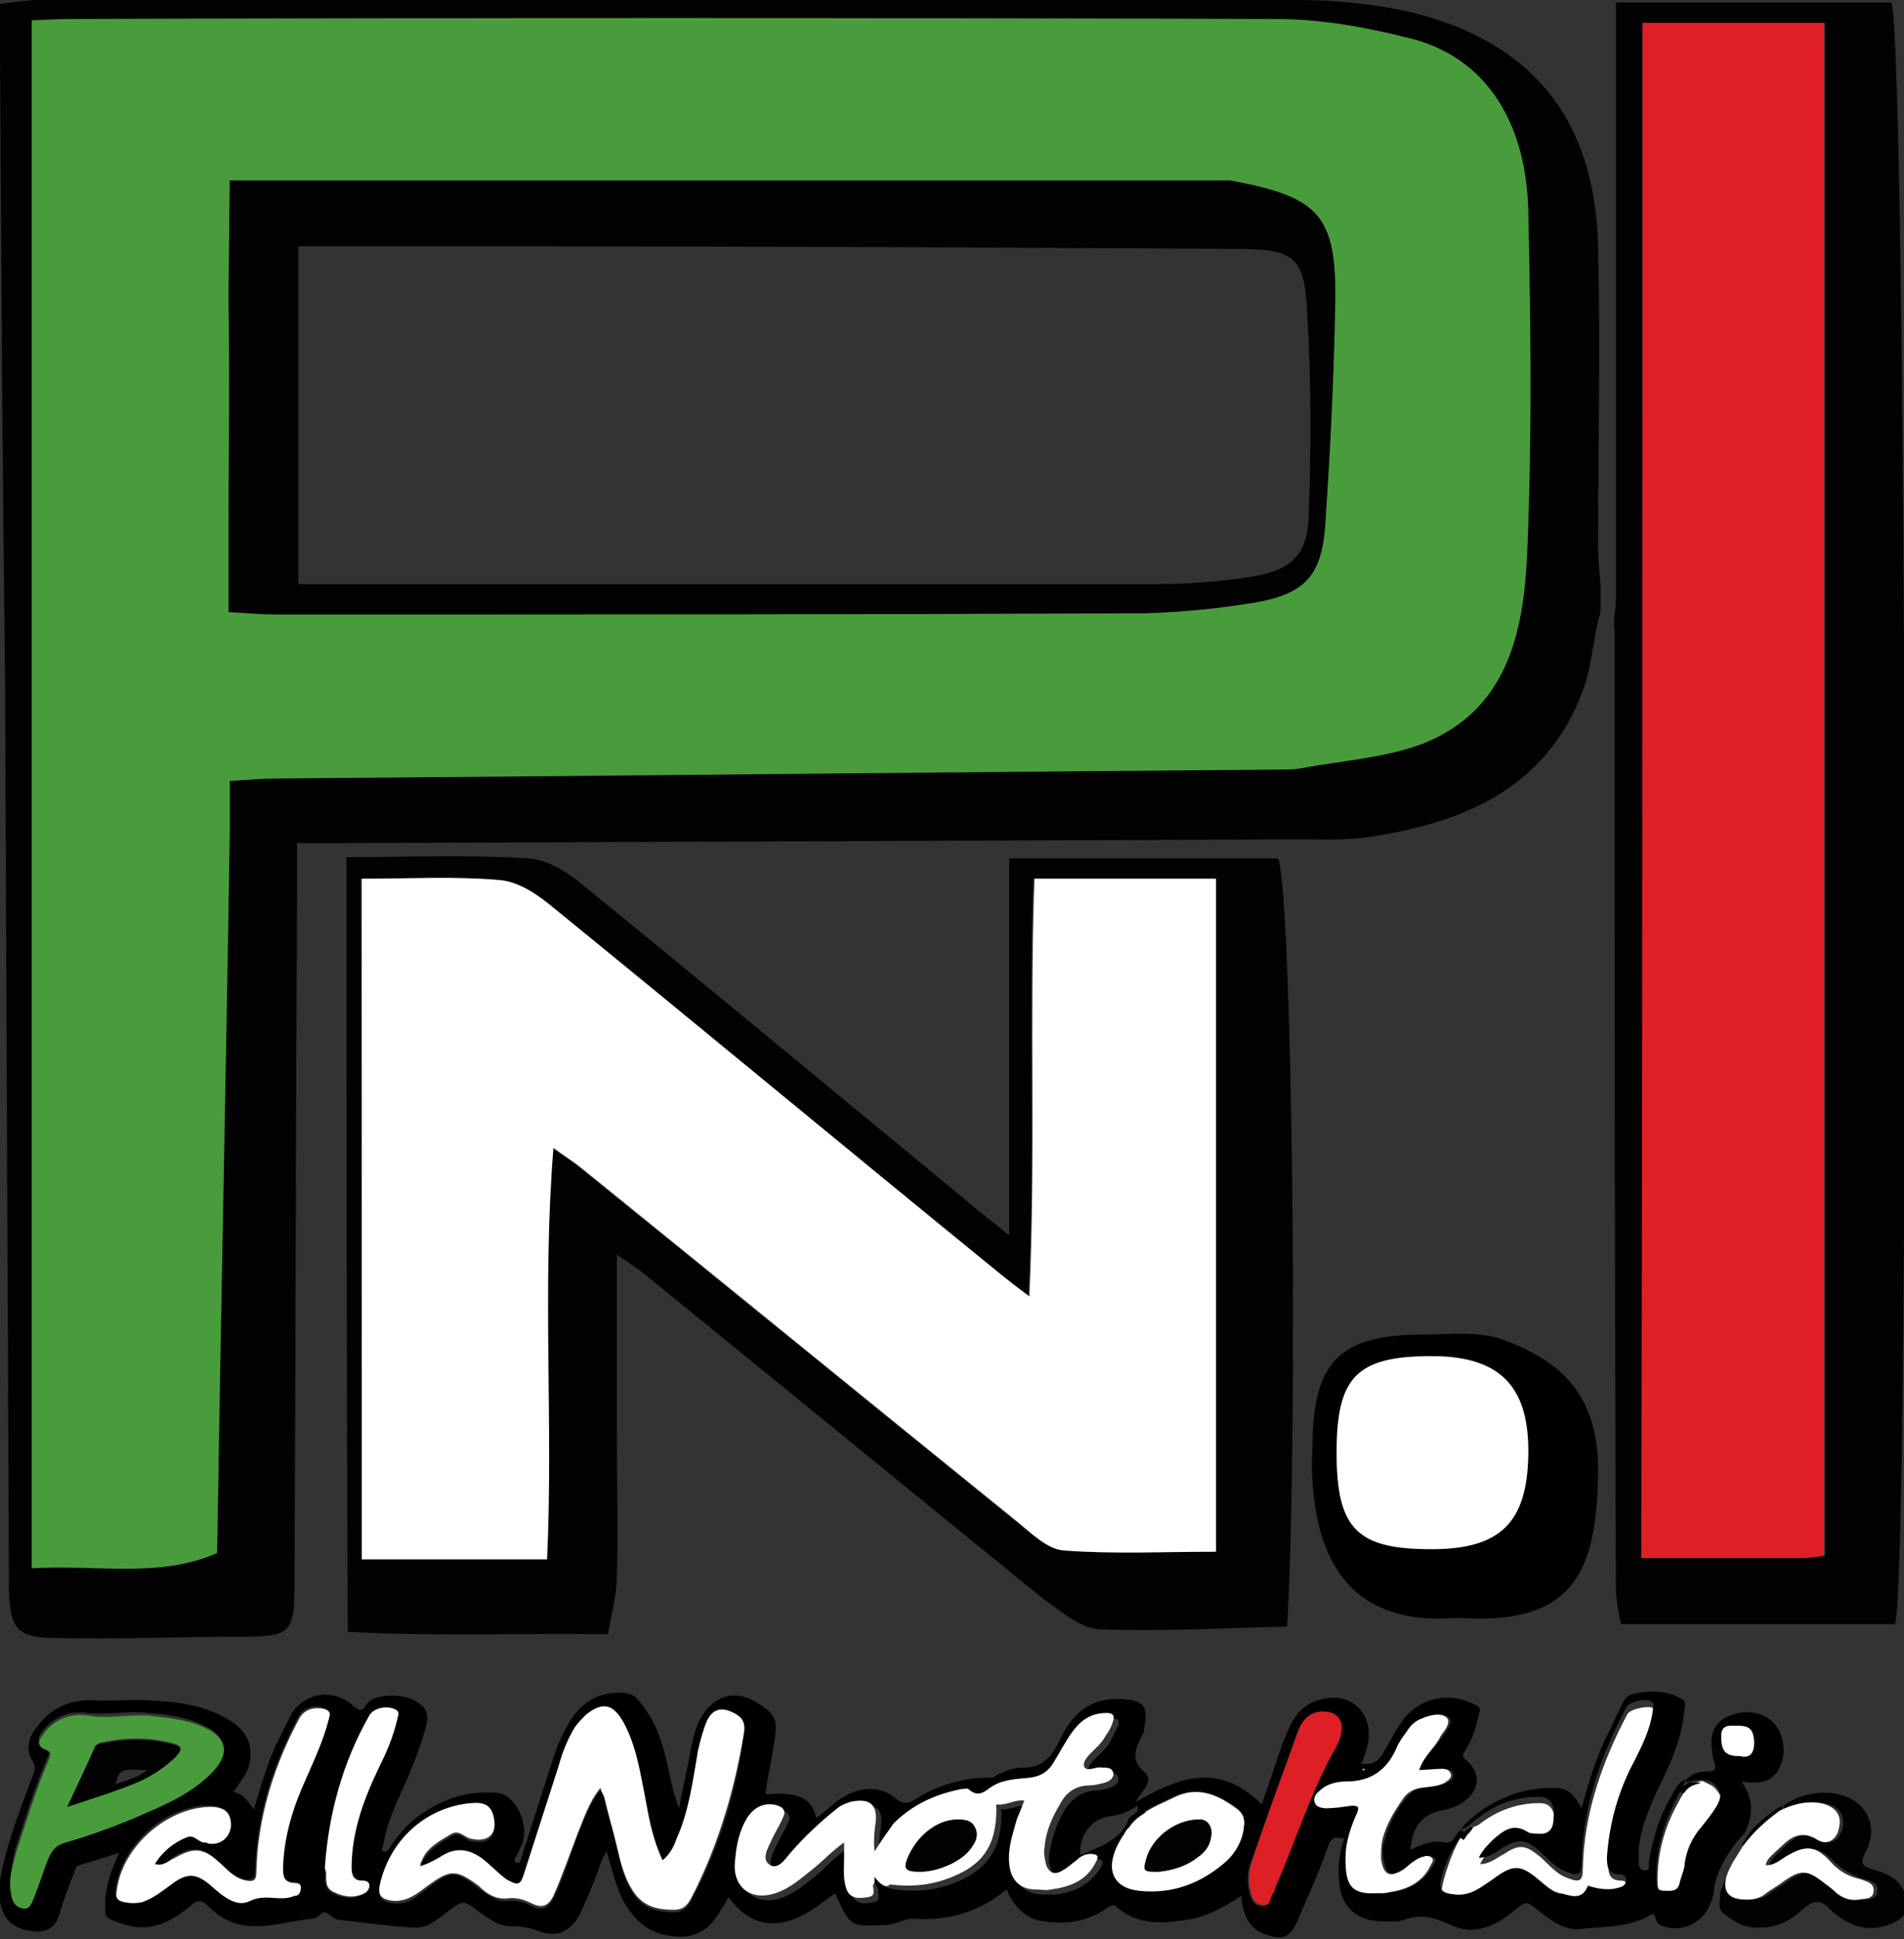 <?xml version="1.0" encoding="utf-8"?>
<!-- Generator: Adobe Illustrator 24.0.1, SVG Export Plug-In . SVG Version: 6.00 Build 0)  -->
<svg version="1.1" id="Layer_1" xmlns="http://www.w3.org/2000/svg" xmlns:xlink="http://www.w3.org/1999/xlink" x="0px" y="0px"
	 viewBox="0 0 150 152.7" style="enable-background:new 0 0 150 152.7;" xml:space="preserve">
<rect x="0" y="0" width="150" height="152.7" fill="#333333" stroke="none"/>
<g>
	<g>
		<g>
			<path style="fill-rule:evenodd;clip-rule:evenodd;fill:#FFFFFF;" d="M132.9,140.6c0.3,0.1,1.1-0.5,1.3-0.3
				c0.6,0.3,0.8,0.3,1.2,0.9c0.4,0.5,0.2,1.1-0.1,1.5c-0.3,0.5-0.7,1-1.1,1.5c-0.8,0.9-1.3,2-1.4,3.2c0,0.5-0.2,0.9-0.4,1.4
				c-0.2,0.6-0.7,0.6-1.2,0.5c-0.6-0.1-0.5-0.5-0.6-0.8c-0.1-2.4,0.5-4.6,1.7-6.7c0.1-0.3,0.5-0.6,0.3-1
				C132.9,140.7,132.9,140.8,132.9,140.6z"/>
			<path style="fill-rule:evenodd;clip-rule:evenodd;fill:#FFFFFF;" d="M115.2,144.5c0.5-0.6,1-0.6,1.3-0.8c1.4-1.1,3-1.7,4.8-1.7
				c0.8,0,1.2,0.5,1.2,1.6c0,0.7-0.2,1.5-1.2,1.3c-0.3,0-0.6,0-0.8-0.1c-1.2-0.8-2-0.1-2.8,0.6c-0.4,0.4-0.8,0.8-1.1,1.4
				c0.8,0,1.3-0.5,1.9-0.8c1.2-0.8,1.7-0.7,2.8,0.2c0.7,0.6,1.3,1.4,2.2,1.7c1,0.4,1.2,0.2,1.2-0.8c0.1-4.3,1.5-8.3,3.5-12.1
				c0.2-0.4,1.6-0.7,2-0.5c0.3,0.2,0.2,0.5,0.1,0.8c-0.2,1.4-0.7,2.6-1.4,3.8c-1.3,2.4-2,4.9-2.2,7.6c0,0.7,0,1.4,1,1.4
				c0.2,0,0.5,0.1,0.5,0.4c0,0.3-0.1,0.5-0.4,0.6c-0.9,0.3-1.8,0.2-2.6-0.1c-0.4,1.2-1.4,0.6-2.2,0.6c-0.6-0.1-1.1-0.6-1.6-1
				c-1.5-1.3-2.1-1.3-3.7-0.1c-0.9,0.6-1.7,1.3-2.9,1.2c-1.2-0.1-1.4-0.3-1.1-1.5C114,147,114.6,145.4,115.2,144.5"/>
			<path style="fill-rule:evenodd;clip-rule:evenodd;fill:#FFFFFF;" d="M90.1,142.8c0.7-0.5,1.5-0.8,2.3-1.2c1.9-1,3.5-0.3,5.1,0.9
				c0.5,0.4,0.6,0.9,0.5,1.5c-0.1,1-0.6,1.9-1.3,2.6c-2,1.8-4.3,2.7-7,2.4c-1.8-0.2-2.5-1.4-1.9-3.1c0.2-0.6,0.5-1.1,0.8-1.5
				c0.1-0.2,0.1-0.4,0.3-1 M91.3,147.4c1-0.1,2.1-0.4,3-1.1c0.6-0.4,1-0.9,1.1-1.6c0.1-0.8-0.3-1.4-0.8-1.4
				c-1.8-0.1-3.8,1.3-4.3,3.1C90.1,147.4,90.1,147.4,91.3,147.4z"/>
			<path style="fill-rule:evenodd;clip-rule:evenodd;" d="M137.5,144.3c-1.1,1.1-2.5,3.2-2.5,4.9c-0.1,0.2-0.1,0.4-0.2,0.6
				c-0.6,1.7-2.4,2.5-4,1.8c-0.4-0.2-0.3-0.7-0.6-0.9c-1.7,1.1-3.7,1-5.6,1.2c-1.1,0.2-2.2-0.5-3.1-1.2c-1.4-1.1-1.1-1.1-2.5,0
				c-1.4,1.1-3,1.7-4.7,0.9c-1.3-0.6-2.4-0.9-3.7-0.4c-0.5,0.2-1.2,0.1-1.7,0.1c-2.1,0-3.3-1.2-3.4-3.2c-0.1-1.1,0-2.2,0.4-3.3
				c-0.7-0.2-1.1-0.1-1.3,0.7c-0.7,2-1.6,3.9-2.4,5.8c-0.5,1.2-1.1,1.5-2.3,1.1c-1.5-0.4-2-1.6-2.1-3.1c-1.4,0.9-2.8,1.7-4.4,1.9
				c-1.9,0.3-3.8,0.4-5.4-1c-0.3-0.3-0.4-0.1-0.7,0c-1.5,1.1-3.2,1.4-5.1,1.1c-1.1-0.1-1.9-0.8-2.5-1.7c-0.1-0.2-0.3-0.5-0.4-0.8
				c-2.2,1.8-4.6,2.5-7.4,2.3c-0.7,0-1.4,0.5-2.2,0.5c-2.7,0.1-2.7,0.2-3.9-2.5c-1.3,0.9-2.5,2-4.2,2.3c-1.8,0.3-3.1-0.5-4.2-2
				c-0.2,0.4-0.4,0.7-0.6,1c-1,1.8-2.3,2.4-4.3,2c-1.6-0.3-2.6-1.3-3.4-2.7c-0.6-1.2-0.9-2.5-1.3-3.9c-0.5,0.7-0.6,1.4-0.9,2.1
				c-0.4,1-0.8,2-1.3,3c-0.7,1.2-1.7,1.7-3.1,1.2c-0.7-0.3-1.5-0.4-2.2-0.4c-1,0-1.8-0.6-2.5-1.1c-1.3-1-1.3-1-2.6,0
				c-0.8,0.6-1.6,1.3-2.6,1.2c-2-0.1-3.9-0.4-5.8-0.6c-0.3,0-0.6-0.2-0.8-0.4c-0.3-0.2-0.5-0.3-0.8,0c-0.2,0.2-0.4,0.3-0.6,0.3
				c-2.8,0.3-5.7,1.6-8.2-1c-0.5-0.5-0.9-0.5-1.4,0c-0.6,0.5-1.2,0.9-1.8,1.2c-1.6,0.8-3.1,0.5-4.6-0.2c-0.3-0.2-0.3-0.4-0.3-0.7
				c-0.1-1.6,0.4-3,1.1-4.5c-1.2,0.4-2.2,0.7-3.2,1c-0.3,0.1-0.3,0.5-0.4,0.7c-0.4,1-0.8,2-1.1,3.1c-0.3,1-0.9,1.5-2,1.4
				c-1-0.1-1.9-0.4-2.4-1.4c-0.4-0.8-0.4-1.7-0.3-2.6c0.5-2.9,1.6-5.6,2.6-8.3c0.2-0.4,0.2-0.8-0.1-1.2c-0.5-1-0.2-1.9,0.5-2.7
				c1.1-1.5,2.7-2.1,4.5-2c1.4,0.1,2.8-0.1,4.1,0c2.1,0.1,4.1,0.3,6,1.3c1.6,0.8,2.3,1.9,2.1,3.4c-0.1,0.8-0.3,1.1-1.3,2.5
				c0.8,0.3,0.8,0.3,1.6,1.4c0.5-1.7,1-3.4,1.7-5c0.4-0.8,0.8-1.6,1.2-2.4c1-1.8,3.3-2.2,4.9-0.8c0.5,0.4,0.7,0.6,1.1-0.1
				c0.5-0.8,2.8-0.9,3.9-0.2c0.7,0.4,1,0.9,0.8,1.8c-0.5,2-1.3,3.8-2.1,5.6c-0.6,1.3-1.1,2.6-1.3,3.9c0,0.2-0.3,0.4,0,0.5
				c0.3,0.1,0.4-0.1,0.5-0.3c0.8-1.2,1.7-2.2,2.9-2.9c1.7-1.1,3.6-1.6,5.6-1.4c1.1,0.1,2.1,1.6,2.1,3.1c0,0.3-0.1,0.5-0.1,0.8
				c-0.2,0.3-0.3,0.7-0.5,1c-0.1,0.2-0.3,0.5,0,0.6c0.3,0.1,0.3-0.2,0.4-0.4c0.1-0.4,0.2-0.8,0.4-1.3c0.7-2.2,1.4-4.4,2.1-6.6
				c0.4-1.2,0.9-2.3,1.6-3.3c0.9-1.2,2.1-1.8,3.6-1.8c0.6,0,1.1,0.1,1.5,0.6c1.4,1.6,2,3.6,2.4,5.6c0.2,1,0.4,1.9,0.8,2.9
				c0.3-1.7,0.7-3.3,1-5c0.2-0.9,0.4-1.7,0.9-2.4c1-1.5,2.5-1.9,4.1-1c1.6,1,1.8,1.3,1.5,3.2c-0.2,1.3-0.5,2.7-0.7,4
				c0,0,0,0,0.1,0.1c2.5-0.2,3.6,0.3,3.9,1.9c0.6-0.5,1.1-0.9,1.7-1.4c1.4-1,3.1-1.3,4.4-0.3c1,0.9,1.5,0.3,2.2-0.1
				c1.6-0.9,3.4-1.4,5.3-1.4c0.2,0,0.4,0,0.6-0.2c0.6-0.3,1.4-0.6,2-0.6c1.6,0.1,2.4-0.9,3-2.2c0.9-1.9,2.3-3.3,4.7-3.2
				c2,0.1,2.3,0.5,1.9,2.5c0,0.1,0,0.2-0.1,0.3c-0.5,1-1,2,0.2,3c0.4,0.3,0.3,0.8,0,1.2c-0.2,0.4-0.5,0.6-0.7,1.1
				c3.3-1.9,6.5-3.2,9.9,0.2c0.5-1.4,0.9-2.6,1.3-3.8c0.3-0.9,0.6-1.7,1-2.5c0.7-1.4,1.8-2,3.2-2.1c1.9-0.1,3.2,1.5,2.9,3.4
				c-0.1,0.6-0.3,1.2-0.5,1.7c0,0-0.1,0.1-0.1,0.1c0.1,0,0.2,0,0.2,0c0.8,0.1,1.3-0.3,1.6-0.9c0.5-0.8,0.9-1.7,1.5-2.5
				c1.4-1.9,3.8-2.3,5.8-1.2c0.4,0.2,0.3,0.5,0.2,0.7c-0.2,1-0.5,2-1.1,2.9c-0.2,0.3-0.2,0.4,0.1,0.7c1.2,1,1.1,2.4-0.2,3.3
				c-0.4,0.3-0.9,0.5-1.4,0.6c-1.8,0.3-2.6,1.2-2.8,3.2c0.9-0.5,1.8-0.8,2.8-0.6c0.7,0.1,0.7-0.7,1.2-1c0.5,0.3,0,0.5-0.1,0.7
				c-0.7,0.9-1.1,1.9-1.4,2.9c-0.3,1.1-0.1,1.4,1.1,1.5c1.2,0.1,2-0.6,2.9-1.2c1.6-1.2,2.2-1.2,3.7,0.1c0.5,0.4,1,0.9,1.6,1
				c0.7,0.1,1.7,0.7,2.2-0.6c0.9,0.3,1.8,0.4,2.6,0.1c0.3-0.1,0.4-0.3,0.4-0.6c0-0.3-0.3-0.4-0.5-0.4c-1,0-1-0.7-1-1.4
				c0.2-2.7,0.9-5.2,2.2-7.6c0.6-1.2,1.2-2.4,1.4-3.8c0-0.3,0.2-0.6-0.1-0.8c-0.4-0.3-1.8,0-2,0.5c-2,3.8-3.4,7.8-3.5,12.1
				c0,1-0.2,1.2-1.2,0.8c-0.9-0.3-1.5-1.1-2.2-1.7c-1.1-0.9-1.6-0.9-2.8-0.2c-0.6,0.4-1.1,0.8-1.9,0.8c0.3-0.6,0.7-1,1.1-1.4
				c0.8-0.7,1.6-1.4,2.8-0.6c0.2,0.1,0.5,0.1,0.8,0.1c1,0.1,1.2-0.6,1.2-1.3c0.1-1.1-0.3-1.6-1.2-1.6c-1.8,0-3.4,0.6-4.8,1.7
				c-0.3,0.2-0.9,0.9-1.3,0.8c1.9-2.1,4.7-3.3,7.5-3.2c1,0,1.5,0.7,2,1.6c0.6-2.2,1.2-4.2,2.2-6.1c0.2-0.4,0.4-0.9,0.6-1.3
				c0.4-0.6,0.4-1.4,1.3-1.6c1.3-0.3,2.6-0.3,3.8,0.4c0.4,0.2,0.2,0.6,0.2,0.9c-0.2,2-0.9,3.8-1.8,5.6c-0.8,1.7-1.6,3.4-1.8,5.3
				c0,0.4,0,0.7,0,1.1c0,0.4,0.2,0.6,0.5,0.6c0.4,0,0.3-0.3,0.3-0.6c0.3-1.9,0.8-3.6,1.8-5.3c0.2-0.3,0.5-1.1,1-1.2
				c0.1,0.3-0.4,0.9-0.5,1.2c-1.1,2.1-1.8,4.3-1.7,6.7c0,0.4,0,0.8,0.6,0.8c0.5,0,1,0.1,1.2-0.5c0.1-0.5,0.3-0.9,0.4-1.4
				c0.1-1.2,0.6-2.3,1.4-3.2c0.4-0.5,0.8-1,1.1-1.5c0.3-0.5,0.5-1,0.1-1.5c-0.4-0.6-1-0.7-1.7-0.6c-0.3,0.1-0.6,0.1-0.9,0.1
				c0.5-0.6,1.1-0.8,1.9-0.8c0.5,0,0.6-0.2,0.5-0.6c-0.1-0.3-0.2-0.6-0.2-0.9c-0.3-1.6,0.3-2.6,1.7-3c1.6-0.5,3.2,0.2,3.7,1.6
				c0.3,0.9,0.3,1.8-0.1,2.6c-0.6,1.2-1.6,1.3-3,1.1C138.3,141.9,138,143.1,137.5,144.3 M137.3,144.7L137.3,144.7 M88.9,143.3
				c0.4,0.2,0,0.6-0.2,0.9c0,0-0.1,0.1-0.1,0.1c-0.3,0.5-0.6,1-0.8,1.5c-0.6,1.7,0.1,2.9,1.9,3.1c2.7,0.3,5-0.6,7-2.4
				c0.7-0.7,1.2-1.6,1.3-2.6c0.1-0.6,0-1.1-0.5-1.5c-1.5-1.1-3.1-1.8-5.1-0.9c-0.8,0.4-1.6,0.7-2.3,1.2
				C89.8,143,89.3,143.4,88.9,143.3c0-0.3,1-0.5,0.7-1.1c-0.6,0.4-1.2,0.7-1.9,0.8c-1.6,0.1-2.7,1.4-2.6,3.1
				C86.4,145.5,88.3,145,88.9,143.3z M33.3,146.9c0,0-0.1-0.1-0.1-0.1c0.5-1.1,1.5-1.7,2.4-2.2c0.6-0.4,1,0.3,1.5,0.4
				c1.4,0.3,2.1-0.4,1.8-1.7c-0.2-1-0.6-1.3-1.8-1.1c-3.4,0.4-6.2,2.8-7.1,6.1c-0.3,1.1,0,1.5,1.1,1.6c1.1,0.1,1.8-0.6,2.6-1.2
				c1.8-1.4,2.2-1.4,4,0c0.7,0.5,1.4,1.1,2.3,1c0.7-0.1,1.3,0.1,1.9,0.4c0.8,0.4,1.3,0.2,1.7-0.6c0.8-1.6,1.3-3.3,1.9-4.9
				c0.5-1.2,0.9-2.5,1.8-3.6c0.1,0.3,0.3,0.5,0.3,0.7c0.3,1.3,0.7,2.6,1,3.9c0.3,1.3,0.6,2.6,1.4,3.7c0.8,1,1.8,1.3,3.1,1.3
				c1.1,0,1.3-0.9,1.7-1.6c2-3.9,3.2-8,3.8-12.3c0.2-1-0.3-1.4-1-1.7c-0.8-0.3-1.4-0.1-1.9,0.7c-0.4,0.7-0.6,1.5-0.7,2.3
				c-0.5,2.4-0.7,4.8-1.7,7c-0.3,0.6-0.5,1.2-1.1,1.7c-0.8-1.7-1-3.4-1.4-5.1c-0.4-2-0.7-4-1.7-5.8c-0.8-1.4-1.6-1.5-2.9-0.6
				c-0.3,0.3-0.6,0.6-0.9,1c-0.6,0.9-1,2-1.3,3.1c-0.9,2.8-1.8,5.6-2.7,8.4c-0.3,1-0.5,1-1.4,0.5c-0.8-0.4-1.3-1.1-2-1.7
				c-0.9-0.7-1.9-0.8-3-0.2C34.4,146.4,33.9,146.8,33.3,146.9z M68.9,147.8c0.5,0.8,1,0.9,1.6,1c1.5,0.2,3,0.1,4.4-0.4
				c2.8-1,4-2.7,4-5.6c0-0.2-0.1-0.4,0.1-0.3c0.7,0,1.3-0.4,2.1-0.3c-0.2,0.5-0.4,1-0.6,1.5c-0.4,1.1-0.7,2.2-0.6,3.4
				c0.1,1.3,0.8,2,2.1,2.1c0.4,0,0.8,0,1.2,0c1.5-0.2,2.7-0.8,3.5-2.1c0.3-0.5,0.2-0.7-0.4-0.7c-0.5,0-0.8,0.2-1.1,0.5
				c-0.4,0.3-0.7,0.5-1.1,0.8c-0.7,0.4-1.1,0.1-1.3-0.5c-0.2-0.5-0.2-0.9-0.1-1.4c0.2-1.2,0.6-2.3,1.2-3.3c0.6-0.9,1.3-1.4,2.4-1.5
				c0.4,0,0.8-0.1,1.1-0.2c0.4-0.1,0.8-0.4,0.7-0.8c-0.1-0.4-0.5-0.4-0.9-0.4c-0.5,0-1.2,0.4-1.4-0.1c-0.2-0.5,0.5-1,0.9-1.4
				c0.3-0.3,0.6-0.6,0.8-1c0.2-0.4,0.4-0.8,0.6-1.2c0.1-0.4,0-0.6-0.5-0.6c-1.3-0.1-2.1,0.6-2.8,1.6c-0.5,0.8-0.9,1.6-1.4,2.3
				c-0.4,0.7-1,1.2-1.9,1.2c-0.9,0.1-2,0.1-2.8,0.6c-0.7,0.4-1.2,1.1-2,0.3c-0.1-0.1-0.4,0-0.6,0c-2,0.4-3.9,1.2-5.3,2.7
				c-0.6,0.6-1,1.3-1.5,2.2c-0.1-0.9,0-1.6,0.1-2.4c0.2-1.5-0.5-1.8-2-1.5c-0.3,0.1-0.6,0.2-0.9,0.4c-1.5,1.1-2.8,2.3-3.9,3.7
				c-0.4,0.5-0.9,1.2-1.5,0.9c-0.7-0.4-0.3-1.2,0-1.8c0.3-0.7,0.7-1.3,1-2c0.2-0.4,0.1-0.7-0.4-0.9c-1-0.3-1.8-0.1-2.4,0.9
				c-0.7,1-0.9,2.3-1,3.5c-0.2,1.8,1.1,2.9,2.8,2.6c1.3-0.3,2.2-1.1,3.2-1.9c0.8-0.7,1.5-1.5,2.6-2.2c0,0.5,0,0.9,0,1.3
				c0,0.8-0.1,1.6,0.2,2.4c0.4,0.9,1.1,0.7,1.7,0.6c0.7-0.1,0.3-0.7,0.4-1C68.9,148.3,68.9,148.2,68.9,147.8z M0.8,148.4
				c0,0.2,0,0.3,0,0.5c0,0.6,0.3,1.1,0.9,1.2c0.7,0.1,0.8-0.5,0.9-0.9c0.4-1,0.7-2,1.1-3c0.2-0.7,0.6-1.1,1.4-1.3
				c1.8-0.4,3.5-1.1,5.1-1.8c2.3-1,4.7-1.9,6.5-3.8c1.3-1.4,1.1-2.6-0.6-3.4c-1.4-0.7-3-0.9-4.5-1c-1.6-0.2-3.2,0.2-4.8,0
				c-1.3-0.2-2.6,0.3-3.5,1.5c-0.3,0.4-0.5,1,0.2,1.2c0.6,0.2,0.3,0.6,0.2,0.9c-1,2.3-1.7,4.7-2.5,7.1C1,146.6,0.8,147.5,0.8,148.4z
				 M12.2,146.8c0.6-1,1.5-1.6,2.4-2.2c0.6-0.4,1,0.4,1.5,0.4c0.1,0,0.2,0.1,0.3,0.1c0.9,0.1,1.6-0.5,1.7-1.4c0.1-1-0.4-1.4-1.4-1.5
				c-3.5-0.2-7.2,3.1-7.6,6.6c-0.1,0.5,0,0.8,0.6,0.9c0.5,0.1,0.9,0.1,1.4,0c0.9-0.2,1.6-0.8,2.3-1.4c1.2-0.9,1.9-0.9,3,0
				c1,0.8,2.1,1.9,3.2,1.3c1.2-0.6,2.4,0.1,3.5-0.4c0.1,0,0.2-0.1,0.3-0.1c0.2-0.1,0.3-0.4,0.2-0.6c0-0.2-0.2-0.3-0.4-0.3
				c-0.9,0-1-0.6-1-1.3c0-2.4,0.8-4.7,1.8-6.9c0.7-1.5,1.4-3,1.8-4.7c0.1-0.3,0.2-0.6-0.3-0.8c-0.8-0.3-1.6,0-2,0.7
				c-2,3.8-3.3,7.8-3.4,12.1c0,0.6-0.2,0.8-0.8,0.7c-1-0.2-1.5-0.9-2.2-1.5c-1.2-1.1-2-1.1-3.4-0.3C13.4,146.5,12.9,147,12.2,146.8z
				 M111.8,139.4c0.4-1.1,1.3-1.8,1.9-2.7c0.3-0.5,0.8-1.1,0.5-1.4c-0.5-0.5-1.3-0.3-1.9,0c-0.6,0.2-0.9,0.7-1.3,1.1
				c-0.3,0.4-0.6,0.8-0.8,1.3c-0.7,1.8-2,2.7-4,2.6c-0.7,0-1.4,0.2-2,0.7c-0.3,0.3-0.6,0.6-0.4,1c0.1,0.3,0.5,0.5,0.9,0.4
				c0.7-0.1,1.3-0.2,2-0.2c0.5-0.1,0.6,0.1,0.4,0.6c-0.5,1.1-0.9,2.3-0.9,3.5c0,2,0.3,2.9,2.4,2.8c0.4,0,0.7,0,1.1-0.1
				c1.4-0.2,2.5-0.8,3.2-2.1c0.1-0.2,0.3-0.4,0.1-0.6c-0.2-0.1-0.4-0.2-0.6-0.1c-0.7,0.1-1.1,0.6-1.6,1c-1.1,0.7-1.6,0.5-1.8-0.8
				c-0.1-0.5-0.1-1,0.1-1.5c0.3-1.2,0.8-2.2,1.6-3.2c0.4-0.5,0.8-0.8,1.4-0.9c0.6-0.1,1.3-0.1,1.9-0.4c0.3-0.1,0.5-0.3,0.5-0.7
				c-0.1-0.3-0.4-0.4-0.7-0.4C113,139.3,112.4,139.3,111.8,139.4z M104.4,134.8c-1.1-0.1-1.8,0.6-2.2,1.6c-1.2,3.4-2.4,6.7-3.6,10.1
				c-0.3,0.7-0.4,1.6-0.2,2.4c0.1,0.6,0.3,1.1,0.9,1.2c0.7,0.1,0.6-0.6,0.9-0.9c0.1-0.2,0.2-0.4,0.2-0.5c1.6-3.7,2.9-7.5,4.8-11.1
				c0.2-0.4,0.3-0.8,0.4-1.3C105.8,135.4,105.2,134.8,104.4,134.8z M25.6,147c0,0.2,0,0.3,0,0.5c0,0.6-0.1,1.2,0.6,1.6
				c0.8,0.4,1.6,0.5,2.4,0.1c0.2-0.1,0.4-0.3,0.4-0.6c0-0.4-0.3-0.4-0.6-0.4c-0.7,0-0.8-0.4-0.8-1c-0.1-2.9,0.9-5.5,2.2-8
				c0.6-1.2,1.1-2.4,1.4-3.7c0.1-0.3,0.3-0.6-0.2-0.8c-0.6-0.3-1.6-0.1-2,0.5C27,138.8,25.9,142.7,25.6,147z M137.1,138.3
				c0.8,0.2,1.1-0.3,1.1-1.1c0-1-0.3-1.3-1.4-1.3c-0.6,0-1.2-0.1-1.2,0.8C135.6,137.9,135.9,138.3,137.1,138.3z"/>
			<path style="fill-rule:evenodd;clip-rule:evenodd;fill:#FFFFFF;" d="M33.3,146.9c0.6-0.2,1.1-0.5,1.6-0.8c1-0.6,2-0.5,3,0.2
				c0.7,0.5,1.3,1.2,2,1.7c0.9,0.5,1.1,0.5,1.4-0.5c0.9-2.8,1.8-5.6,2.7-8.4c0.3-1.1,0.7-2.1,1.3-3.1c0.3-0.4,0.6-0.7,0.9-1
				c1.3-1,2.1-0.8,2.9,0.6c1,1.8,1.3,3.8,1.7,5.8c0.3,1.7,0.6,3.4,1.4,5.1c0.6-0.5,0.9-1.1,1.1-1.7c1-2.2,1.3-4.7,1.7-7
				c0.2-0.8,0.4-1.6,0.7-2.3c0.4-0.8,1-1.1,1.9-0.7c0.7,0.3,1.2,0.7,1,1.7c-0.7,4.3-1.9,8.4-3.8,12.3c-0.4,0.7-0.6,1.6-1.7,1.6
				c-1.2,0-2.3-0.2-3.1-1.3c-0.8-1.1-1.1-2.4-1.4-3.7c-0.3-1.3-0.7-2.6-1-3.9c-0.1-0.2-0.2-0.4-0.3-0.7c-0.9,1.1-1.3,2.4-1.8,3.6
				c-0.6,1.6-1.2,3.3-1.9,4.9c-0.4,0.8-0.9,1-1.7,0.6c-0.6-0.3-1.2-0.5-1.9-0.4c-1,0.1-1.7-0.4-2.3-1c-1.8-1.3-2.2-1.3-4,0
				c-0.8,0.6-1.5,1.2-2.6,1.2c-1.2-0.1-1.4-0.5-1.1-1.6c0.9-3.4,3.7-5.8,7.1-6.1c1.1-0.1,1.6,0.2,1.8,1.1c0.3,1.4-0.5,2-1.8,1.7
				c-0.5-0.1-0.9-0.7-1.5-0.4c-1,0.6-2,1.1-2.4,2.2c0,0.1-0.1,0.1-0.1,0.2C33.1,147,33.2,147,33.3,146.9z"/>
			<path style="fill-rule:evenodd;clip-rule:evenodd;fill:#FFFFFF;" d="M68.9,147.8c0,0.4,0,0.5-0.1,0.6c-0.1,0.3,0.3,0.9-0.4,1
				c-0.6,0.1-1.4,0.2-1.7-0.6c-0.3-0.8-0.2-1.6-0.2-2.4c0-0.4,0-0.8,0-1.3c-1,0.7-1.7,1.5-2.6,2.2c-1,0.8-1.9,1.6-3.2,1.9
				c-1.8,0.4-3-0.8-2.8-2.6c0.1-1.2,0.3-2.4,1-3.5c0.6-0.9,1.5-1.2,2.4-0.9c0.5,0.2,0.6,0.5,0.4,0.9c-0.3,0.7-0.7,1.3-1,2
				c-0.3,0.6-0.7,1.4,0,1.8c0.6,0.3,1.1-0.4,1.5-0.9c1.2-1.4,2.5-2.6,3.9-3.7c0.3-0.2,0.6-0.3,0.9-0.4c1.4-0.3,2.1,0.1,2,1.5
				c-0.1,0.7-0.2,1.5-0.1,2.4c0.5-0.8,1-1.5,1.5-2.2c1.5-1.5,3.3-2.3,5.3-2.7c0.2,0,0.5-0.1,0.6,0c0.9,0.8,1.4,0,2-0.3
				c0.9-0.5,1.9-0.5,2.8-0.6c0.9-0.1,1.5-0.5,1.9-1.2c0.5-0.8,0.9-1.6,1.4-2.3c0.7-1,1.5-1.6,2.8-1.6c0.5,0,0.6,0.2,0.5,0.6
				c-0.1,0.4-0.3,0.8-0.6,1.2c-0.2,0.4-0.5,0.7-0.8,1c-0.4,0.4-1,0.9-0.9,1.4c0.2,0.5,0.9,0,1.4,0.1c0.4,0,0.8,0,0.9,0.4
				c0.1,0.4-0.3,0.7-0.7,0.8c-0.4,0.1-0.8,0.2-1.1,0.2c-1.1,0-1.9,0.5-2.4,1.5c-0.6,1-1.1,2.1-1.2,3.3c-0.1,0.5,0,1,0.1,1.4
				c0.2,0.7,0.7,0.9,1.3,0.5c0.4-0.2,0.7-0.5,1.1-0.8c0.3-0.3,0.7-0.5,1.1-0.5c0.6,0,0.7,0.2,0.4,0.7c-0.7,1.4-2,1.9-3.5,2.1
				c-0.4,0.1-0.8,0-1.2,0c-1.3,0-2-0.8-2.1-2.1c-0.1-1.2,0.3-2.3,0.6-3.4c0.2-0.5,0.4-1,0.6-1.5c-0.8-0.1-1.4,0.4-2.1,0.3
				c-0.2,0-0.1,0.2-0.1,0.3c0,3-1.1,4.6-4,5.6c-1.4,0.5-2.9,0.6-4.4,0.4C69.9,148.7,69.4,148.5,68.9,147.8z M72.5,147.4
				c1.5,0,3.5-0.9,4.1-2c0.3-0.5,0.5-1,0.2-1.5c-0.3-0.5-0.7-0.6-1.2-0.6c-1.5-0.1-3.2,1.1-4,2.8C71.1,147.2,71.3,147.4,72.5,147.4z
				"/>
			<path style="fill-rule:evenodd;clip-rule:evenodd;fill:#499C3B;" d="M0.8,148.4c0-0.9,0.3-1.8,0.5-2.6c0.8-2.4,1.5-4.8,2.5-7.1
				c0.1-0.3,0.4-0.7-0.2-0.9c-0.8-0.3-0.5-0.8-0.2-1.2c0.8-1.2,2.2-1.7,3.5-1.5c1.6,0.3,3.2-0.1,4.8,0c1.5,0.2,3.1,0.3,4.5,1
				c1.7,0.8,1.9,2,0.6,3.4c-1.8,1.9-4.2,2.8-6.5,3.8c-1.7,0.7-3.4,1.3-5.1,1.8c-0.8,0.2-1.1,0.6-1.4,1.3c-0.4,1-0.7,2-1.1,3
				c-0.2,0.4-0.3,1-0.9,0.9c-0.6-0.1-0.9-0.6-0.9-1.2C0.8,148.7,0.8,148.6,0.8,148.4z M5.3,142.3c2.1-0.8,4.1-1.3,5.9-2.2
				c1-0.5,1.9-1.1,2.7-1.9c0.4-0.4,0.5-0.7-0.2-0.9c-1.9-0.5-3.7-0.5-5.6-0.1c-0.2,0-0.4,0.1-0.6,0.3C6.8,139.1,6.1,140.6,5.3,142.3
				z"/>
			<path style="fill-rule:evenodd;clip-rule:evenodd;fill:#FFFFFF;" d="M12.2,146.8c0.7,0.2,1.1-0.3,1.6-0.5
				c1.4-0.8,2.2-0.8,3.4,0.3c0.7,0.6,1.2,1.3,2.2,1.5c0.6,0.1,0.8,0,0.8-0.7c0.1-4.3,1.4-8.4,3.4-12.1c0.4-0.7,1.2-0.9,2-0.7
				c0.5,0.2,0.4,0.4,0.3,0.8c-0.4,1.6-1.1,3.1-1.8,4.7c-1,2.2-1.7,4.4-1.8,6.9c0,0.7,0,1.3,1,1.3c0.2,0,0.4,0.1,0.4,0.3
				c0,0.2,0,0.4-0.2,0.6c-0.1,0.1-0.2,0.1-0.3,0.1c-1.1,0.5-2.2-0.2-3.5,0.4c-1.1,0.6-2.3-0.5-3.2-1.3c-1.1-0.9-1.8-0.9-3,0
				c-0.7,0.5-1.4,1.1-2.3,1.4c-0.5,0.1-0.9,0.1-1.4,0c-0.6-0.1-0.7-0.4-0.6-0.9c0.4-3.5,4.1-6.7,7.6-6.6c1,0.1,1.4,0.5,1.4,1.5
				c-0.1,0.9-0.8,1.5-1.7,1.4c-0.1,0-0.2-0.1-0.3-0.1c-0.5,0.1-0.9-0.7-1.5-0.4C13.7,145.1,12.8,145.8,12.2,146.8z"/>
			<path style="fill-rule:evenodd;clip-rule:evenodd;fill:#FFFFFF;" d="M111.8,139.4c0.6,0,1.2-0.1,1.8-0.1c0.3,0,0.6,0.1,0.7,0.4
				c0.1,0.3-0.2,0.5-0.5,0.7c-0.6,0.3-1.2,0.3-1.9,0.4c-0.6,0.1-1.1,0.4-1.4,0.9c-0.7,1-1.3,2-1.6,3.2c-0.1,0.5-0.1,1-0.1,1.5
				c0.2,1.3,0.7,1.5,1.8,0.8c0.5-0.4,1-0.9,1.6-1c0.2-0.1,0.5,0,0.6,0.1c0.2,0.2,0,0.4-0.1,0.6c-0.6,1.3-1.8,1.9-3.2,2.1
				c-0.3,0.1-0.7,0.1-1.1,0.1c-2.1,0.1-2.4-0.8-2.4-2.8c0-1.2,0.4-2.4,0.9-3.5c0.2-0.5,0.1-0.6-0.4-0.6c-0.7,0.1-1.3,0.2-2,0.2
				c-0.4,0-0.8-0.1-0.9-0.4c-0.2-0.4,0.1-0.8,0.4-1c0.5-0.5,1.3-0.7,2-0.7c1.9,0,3.2-0.8,4-2.6c0.2-0.5,0.5-0.9,0.8-1.3
				c0.3-0.5,0.7-0.9,1.3-1.1c0.7-0.3,1.5-0.4,1.9,0c0.3,0.4-0.2,1-0.5,1.4C113.1,137.6,112.2,138.2,111.8,139.4z"/>
			<path style="fill-rule:evenodd;clip-rule:evenodd;fill:#DD1F26;" d="M104.4,134.8c0.8,0,1.4,0.6,1.3,1.4c0,0.4-0.2,0.9-0.4,1.3
				c-2,3.5-3.2,7.4-4.8,11.1c-0.1,0.2-0.1,0.4-0.2,0.5c-0.3,0.3-0.1,1.1-0.9,0.9c-0.6-0.1-0.8-0.6-0.9-1.2c-0.2-0.8-0.1-1.6,0.2-2.4
				c1.1-3.4,2.4-6.8,3.6-10.1C102.6,135.4,103.3,134.7,104.4,134.8z"/>
			<path style="fill-rule:evenodd;clip-rule:evenodd;fill:#FFFFFF;" d="M25.6,147c0.3-4.2,1.4-8.2,3.5-11.9c0.3-0.6,1.4-0.8,2-0.5
				c0.5,0.2,0.2,0.6,0.2,0.8c-0.3,1.3-0.8,2.5-1.4,3.7c-1.2,2.5-2.2,5.1-2.2,8c0,0.6,0.2,1,0.8,1c0.2,0,0.6,0,0.6,0.4
				c0,0.3-0.2,0.5-0.4,0.6c-0.8,0.4-1.6,0.3-2.4-0.1c-0.7-0.3-0.6-1-0.6-1.6C25.6,147.3,25.6,147.1,25.6,147z"/>
			<path style="fill-rule:evenodd;clip-rule:evenodd;fill:#FFFFFF;" d="M137.1,138.3c-1.2,0-1.5-0.4-1.5-1.6c0-0.9,0.7-0.8,1.2-0.8
				c1.1,0,1.3,0.3,1.4,1.3C138.2,138,137.9,138.5,137.1,138.3z"/>
			<path style="fill-rule:evenodd;clip-rule:evenodd;fill:#FFFFFF;" d="M107.5,139.4c-0.1,0-0.2,0-0.2,0c0,0,0.1-0.1,0.1-0.1
				C107.5,139.3,107.5,139.3,107.5,139.4z"/>
			<g>
				<g>
					<path style="fill:none;" d="M137.5,145.3c-0.5,0.8-1,1.5-1.3,2.4c-0.5,1.3,0,1.9,1.4,1.9c0.5,0,1-0.1,1.4-0.4
						c0.5-0.4,1.1-0.7,1.6-1.1c1.3-0.9,1.8-0.8,3,0.1c0.4,0.3,0.8,0.6,1.1,0.9c0.5,0.4,1.1,0.6,1.7,0.5c0.5-0.1,1.1,0,1.2-0.6
						c0.1-0.7-0.5-0.8-1-1c-0.9-0.2-1.7-0.6-2.4-1.4c-1.2-1.3-2-1.3-3.5-0.4c-0.5,0.3-0.9,0.7-1.6,0.7c0.1-0.5,0.4-0.7,0.7-1
						c1-0.9,1.8-2,3.4-1c0.8,0.5,1.6-0.1,1.7-1.1c0.2-0.9-0.4-1.6-1.5-1.8c-1.1-0.2-2.2,0.1-3.2,0.6
						C139.3,143.4,138.4,144.3,137.5,145.3z"/>
					<path d="M137.2,145.3c0.1,0,0.2,0,0.3,0.1c0.9-1,1.8-2,2.9-2.8c0-0.1,0-0.2,0-0.4c-0.9,0.5-1.7,1.2-2.4,1.9"/>
					<path style="fill:#020202;" d="M148.1,147.4c-0.2-0.1-0.4-0.1-0.6-0.2c-0.7-0.2-1-0.4-0.6-1.2c1.3-2.3,0-4.5-2.6-4.8
						c-1.4-0.1-2.7,0.2-3.8,1c0,0.1,0,0.3,0,0.4c1-0.5,2-0.8,3.2-0.6c1.1,0.2,1.6,0.8,1.5,1.8c-0.2,1-0.9,1.6-1.7,1.1
						c-1.6-0.9-2.5,0.1-3.4,1c-0.3,0.3-0.6,0.5-0.7,1c0.6,0,1.1-0.4,1.6-0.7c1.5-0.9,2.3-0.8,3.5,0.4c0.7,0.7,1.5,1.1,2.4,1.4
						c0.5,0.1,1.1,0.3,1,1c-0.1,0.6-0.7,0.6-1.2,0.6c-0.6,0.1-1.2-0.1-1.7-0.5c-0.4-0.3-0.8-0.6-1.1-0.9c-1.2-0.9-1.8-0.9-3-0.1
						c-0.5,0.4-1.1,0.7-1.6,1.1c-0.4,0.3-0.9,0.4-1.4,0.4c-1.4,0-1.9-0.6-1.4-1.9c0.3-0.9,0.8-1.6,1.3-2.4c-0.1,0-0.2,0-0.3-0.1
						c-1,1.1-1.5,2.5-2,3.9c0.1,0.5-0.3,1.1,0.3,1.6c0.9,0.7,1.8,1.2,2.9,1.1c1.4,0,2.4-0.6,3.4-1.5c0.8-0.7,1.4-0.7,2.1,0.1
						c1,0.9,2.2,1.6,3.7,1.4c1.3-0.2,2.3-0.8,2.4-1.7C150.1,148.7,149.6,147.9,148.1,147.4z"/>
				</g>
				<path style="fill:#FFFFFF;" d="M137.6,149.6c0.5,0,1-0.1,1.4-0.4c0.5-0.4,1.1-0.7,1.6-1.1c1.3-0.9,1.8-0.8,3,0.1
					c0.4,0.3,0.8,0.6,1.1,0.9c0.5,0.4,1.1,0.6,1.7,0.5c0.5-0.1,1.1,0,1.2-0.6c0.1-0.7-0.5-0.8-1-1c-0.9-0.2-1.7-0.6-2.4-1.4
					c-1.2-1.3-2-1.3-3.5-0.4c-0.5,0.3-0.9,0.7-1.6,0.7c0.1-0.5,0.4-0.7,0.7-1c1-0.9,1.8-2,3.4-1c0.8,0.5,1.6-0.1,1.7-1.1
					c0.2-0.9-0.4-1.6-1.5-1.8c-1.1-0.2-2.2,0.1-3.2,0.6c-1.1,0.8-2.1,1.7-2.9,2.8c-0.5,0.8-1,1.5-1.3,2.4
					C135.7,149,136.2,149.6,137.6,149.6z"/>
			</g>
			<path style="fill-rule:evenodd;clip-rule:evenodd;fill:#020202;" d="M72.5,147.4c-1.2,0-1.4-0.2-0.9-1.3c0.8-1.7,2.4-2.9,4-2.8
				c0.5,0,1,0.1,1.2,0.6c0.3,0.6,0.1,1.1-0.2,1.5C75.9,146.5,74,147.4,72.5,147.4z"/>
			<path style="fill-rule:evenodd;clip-rule:evenodd;fill:#020202;" d="M5.3,142.3c0.8-1.7,1.5-3.2,2.2-4.7c0.1-0.2,0.3-0.3,0.6-0.3
				c1.9-0.4,3.8-0.4,5.6,0.1c0.7,0.2,0.6,0.4,0.2,0.9c-0.8,0.8-1.7,1.4-2.7,1.9C9.4,141,7.4,141.6,5.3,142.3z M9.1,140.5
				c0.9-0.3,1.7-0.5,2.5-1.1C9.6,139.3,9.4,139.3,9.1,140.5z"/>
			<path style="fill-rule:evenodd;clip-rule:evenodd;fill:#020202;" d="M91.3,147.4c-1.2,0-1.3,0-1-1c0.5-1.8,2.5-3.2,4.3-3.1
				c0.6,0,1,0.7,0.8,1.4c-0.1,0.7-0.5,1.2-1.1,1.6C93.4,147,92.3,147.3,91.3,147.4z"/>
		</g>
		<path d="M115.3,144.9c0,0,0.2-0.2,0.2-0.3c0.1-0.1,0.4-0.4,0.5-0.6c0.2-0.1-0.2-0.1-0.2-0.1l-0.7,0.6l-0.1,0.2L115.3,144.9z"/>
		<path d="M132.7,141.2c0,0,0.2-0.5,1-0.7c0.8-0.2-0.5-0.1-0.5-0.1v-0.1c0,0-0.4,0.2-0.7,0.5c-0.3,0.3,0,0.4,0,0.4L132.7,141.2z"/>
		<path style="fill-rule:evenodd;clip-rule:evenodd;" d="M88.9,144c0,0,0.3-0.6,1.1-1.1c0.8-0.5-0.6,0-0.6,0l-0.5,0.4l-0.1,0.4
			L88.9,144z"/>
	</g>
	<g>
		<path style="fill-rule:evenodd;clip-rule:evenodd;fill:#020202;" d="M126.1,48.1c-0.2,1.2,0,0-0.1,0.4c-0.5,1.9-0.6,4-1.3,5.9
			c-2.9,7.7-9.4,10.4-16.8,11.5c-1.9,0.3-3.8,0.2-5.7,0.2c-25.3,0.1-50.5,0.2-75.8,0.3c-0.9,0-1.7,0-3,0c0,1.6,0,2.9,0,4.3
			c-0.1,17.9-0.1,35.9-0.2,53.8c0,4.2-0.2,4.4-4.5,4.4c-4.7,0-9.3,0.2-14,0.1c-3.4,0-3.9-0.6-4-4c0-0.3,0-0.5,0-0.8
			c-0.1-23.5-0.2-47-0.3-70.5C0.2,37.4,0.1,21.1,0,4.8C0,3.4,0,2,0,0.3C1.1,0.2,2,0,3,0c33.1,0,66.2,0,99.3,0c2.9,0,5.8,0.3,8.6,0.9
			c9.8,2.3,14.8,8.5,15,18.6c0.2,7.8,0,15.7,0,23.5c0,1,0.1,2,0.2,3c0,0.1-0.4,0,0,0C126.1,46.6,126.1,47.6,126.1,48.1z M2.5,1.6
			c0,40.8,0,81.2,0,121.9c5.2-0.3,10.1,0.8,14.6-1.2c0.3-19,0.7-37.8,1-56.6c0-1.3,0-2.7,0-4.2c1.6-0.1,2.7-0.2,3.8-0.2
			c26.4-0.2,52.7-0.5,79.1-0.7c0.5,0,1,0,1.5-0.1c3.2-0.6,6.5-0.8,9.5-1.9c6.7-2.6,8-8.7,8.3-14.8c0.4-9.1,0.3-18.2,0-27.3
			c-0.2-7.1-3.5-11.9-9-13.4c-3.5-0.9-7.2-1.6-10.8-1.6C68.8,1.4,37.1,1.4,5.4,1.5C4.5,1.5,3.7,1.5,2.5,1.6z"/>
		<path style="fill-rule:evenodd;clip-rule:evenodd;fill:#020202;" d="M27.3,67.5c5,0,9.7-0.2,14.3,0.1c1.5,0.1,3,1,4.2,2
			C56,77.9,66.1,86.3,76.2,94.6c0.9,0.8,1.9,1.5,3.3,2.7c0-10.3,0-19.9,0-29.7c7.3,0,14.3,0,21.2,0c1.1,2.9,1.6,44.9,0.7,60.5
			c-4.9,0.1-9.9,0.4-14.9,0.2c-1.4-0.1-2.9-1.4-4.2-2.3c-10.6-8.6-21.1-17.2-31.7-25.8c-0.5-0.4-1-0.7-2-1.4c0,5.1,0,9.7,0,14.3
			c0,3.7,0.1,7.3,0,11c0,1.4-0.4,2.9-0.7,4.6c-7-0.1-13.6,0.2-20.5-0.2C27.3,107.9,27.3,87.9,27.3,67.5z M28.5,122.8
			c5.2,0,9.8,0,14.5,0c0.5-10.8-0.5-21.4,0.5-32.4c1.1,0.8,1.6,1.1,2.1,1.5c11.5,9.3,22.9,18.6,34.4,27.9c1.2,0.9,2.4,2.2,3.7,2.3
			c4,0.3,8,0.1,12,0.1c0-17.6,0-35.2,0-53c-4.8,0-9.4,0-14.3,0c-0.4,10.8,0.2,21.6-0.4,32.9c-1.2-0.9-1.7-1.3-2.2-1.7
			c-11.8-9.7-23.6-19.4-35.4-29c-1.2-1-2.8-1.9-4.2-2.1c-3.5-0.3-7-0.1-10.8-0.1C28.5,87.1,28.5,104.8,28.5,122.8z"/>
		<path style="fill-rule:evenodd;clip-rule:evenodd;fill:#020202;" d="M127.3,47.7c0-0.5,0-1,0-1.5c0-15.3,0-30.5,0-46
			c7.2,0,14.5,0,21.7,0c1.2,2.6,1.5,123.2,0.3,127.7c-7,0-14.1,0-21.6,0c-0.2-1-0.4-2-0.4-2.9c-0.1-25.4-0.1-49.9-0.1-75.3
			C127.1,49.3,127.2,48,127.3,47.7z M129.4,1.8c0,40.5,0,80.6,0,120.9c4.5,0,8.5,0,12.6,0c0.6,0,1.2-0.1,1.8-0.2
			c0-40.4,0-80.5,0-120.7C138.7,1.8,134.1,1.8,129.4,1.8z"/>
		<path style="fill-rule:evenodd;clip-rule:evenodd;" d="M114.9,127.4c-8,0.7-11.1-3.9-11.5-10.8c-0.1-1,0-2,0-3
			c0.1-6.4,2.2-8.5,8.7-8.5c2.1,0,4.4-0.3,6.3,0.4c4.3,1.6,7.7,4.1,7.5,10.9C125.7,123.3,124.3,128.1,114.9,127.4z M112.8,106.8
			c-5.9,0-7.5,1.6-7.5,7.6c0,6,1.6,7.7,7.5,7.6c5.4,0,7.5-2.1,7.6-7.4C120.5,109.2,118.2,106.8,112.8,106.8z"/>
		<path style="fill-rule:evenodd;clip-rule:evenodd;fill:#FFFFFF;" d="M28.5,122.8c0-18,0-35.7,0-53.6c3.8,0,7.3-0.2,10.8,0.1
			c1.5,0.1,3,1.1,4.2,2.1c11.8,9.6,23.6,19.4,35.4,29c0.5,0.4,1,0.8,2.2,1.7c0.5-11.3,0-22,0.4-32.9c4.9,0,9.5,0,14.3,0
			c0,17.7,0,35.3,0,53c-4.1,0-8.1,0.2-12-0.1c-1.3-0.1-2.6-1.4-3.7-2.3c-11.5-9.3-22.9-18.6-34.4-27.9c-0.5-0.4-1-0.7-2.1-1.5
			c-0.9,11.1,0,21.7-0.5,32.4C38.3,122.8,33.7,122.8,28.5,122.8z"/>
		<path style="fill-rule:evenodd;clip-rule:evenodd;fill:#DF1F26;" d="M129.4,1.8c4.7,0,9.3,0,14.3,0c0,40.2,0,80.3,0,120.7
			c-0.6,0.1-1.2,0.2-1.8,0.2c-4,0-8,0-12.6,0C129.4,82.4,129.4,42.3,129.4,1.8z"/>
		<path style="fill-rule:evenodd;clip-rule:evenodd;fill:#FFFFFF;" d="M112.8,106.8c5.4,0,7.7,2.4,7.6,7.8c-0.1,5.3-2.2,7.4-7.6,7.4
			c-5.9,0-7.5-1.6-7.5-7.6C105.3,108.4,106.9,106.8,112.8,106.8z"/>
		<path style="fill-rule:evenodd;clip-rule:evenodd;fill:#020202;" d="M96.9,14.2c7,1.3,8.4,2.7,8.3,9.6c-0.1,5.9-0.4,11.8-0.8,17.7
			c-0.3,3.8-1.6,5.2-5.2,5.9c-2.9,0.5-5.9,0.8-8.9,0.9c-22.8,0.1-45.7,0.1-68.5,0.1c-1.1,0-2.2-0.1-3.8-0.2c0-2,0-3.9,0-5.7
			c0-6.3,0.1-12.6,0-18.9c0-2.1-0.5-4.2-0.6-6.3c0-1,0.4-2.1,0.7-3.1C44.4,14.2,70.6,14.2,96.9,14.2z M23.5,46c22.9,0,45.3,0,67.7,0
			c2.5,0,5-0.2,7.5-0.6c3-0.5,4.3-1.7,4.4-4.7c0.2-5.3,0.2-10.6-0.1-15.8c-0.2-4.8-1-5.3-5.8-5.3c-18.3-0.1-36.6-0.2-54.8-0.2
			c-6.3,0-12.5,0-18.9,0C23.5,28.5,23.5,37.1,23.5,46z"/>
		<path style="fill-rule:evenodd;clip-rule:evenodd;fill:#499C3B;" d="M120.4,16.5c-0.2-7.1-3.5-11.9-9-13.4
			c-3.5-0.9-7.2-1.6-10.8-1.6C68.8,1.4,37.1,1.4,5.4,1.5c-0.9,0-1.7,0.1-2.9,0.1c0,40.8,0,81.2,0,121.9c5.2-0.3,10.1,0.8,14.6-1.2
			c0.3-19,0.7-37.8,1-56.6c0-1.3,0-2.7,0-4.2c1.6-0.1,2.7-0.2,3.8-0.2c26.4-0.2,52.7-0.5,79.1-0.7c0.5,0,1,0,1.5-0.1
			c3.2-0.6,6.5-0.8,9.5-1.9c6.7-2.6,8-8.7,8.3-14.8C120.7,34.7,120.6,25.6,120.4,16.5z M18.1,14.2c26.3,0,52.5,0,78.8,0
			c7,1.3,8.4,2.7,8.3,9.6c-0.1,5.9-0.4,11.8-0.8,17.7c-0.3,3.8-1.6,5.2-5.2,5.9c-2.9,0.5-5.9,0.8-8.9,0.9
			c-22.8,0.1-45.7,0.1-68.5,0.1c-1.1,0-2.2-0.1-3.8-0.2c0-2,0-3.9,0-5.7c0-6.3,0.1-12.6,0-18.9"/>
	</g>
</g>
</svg>

